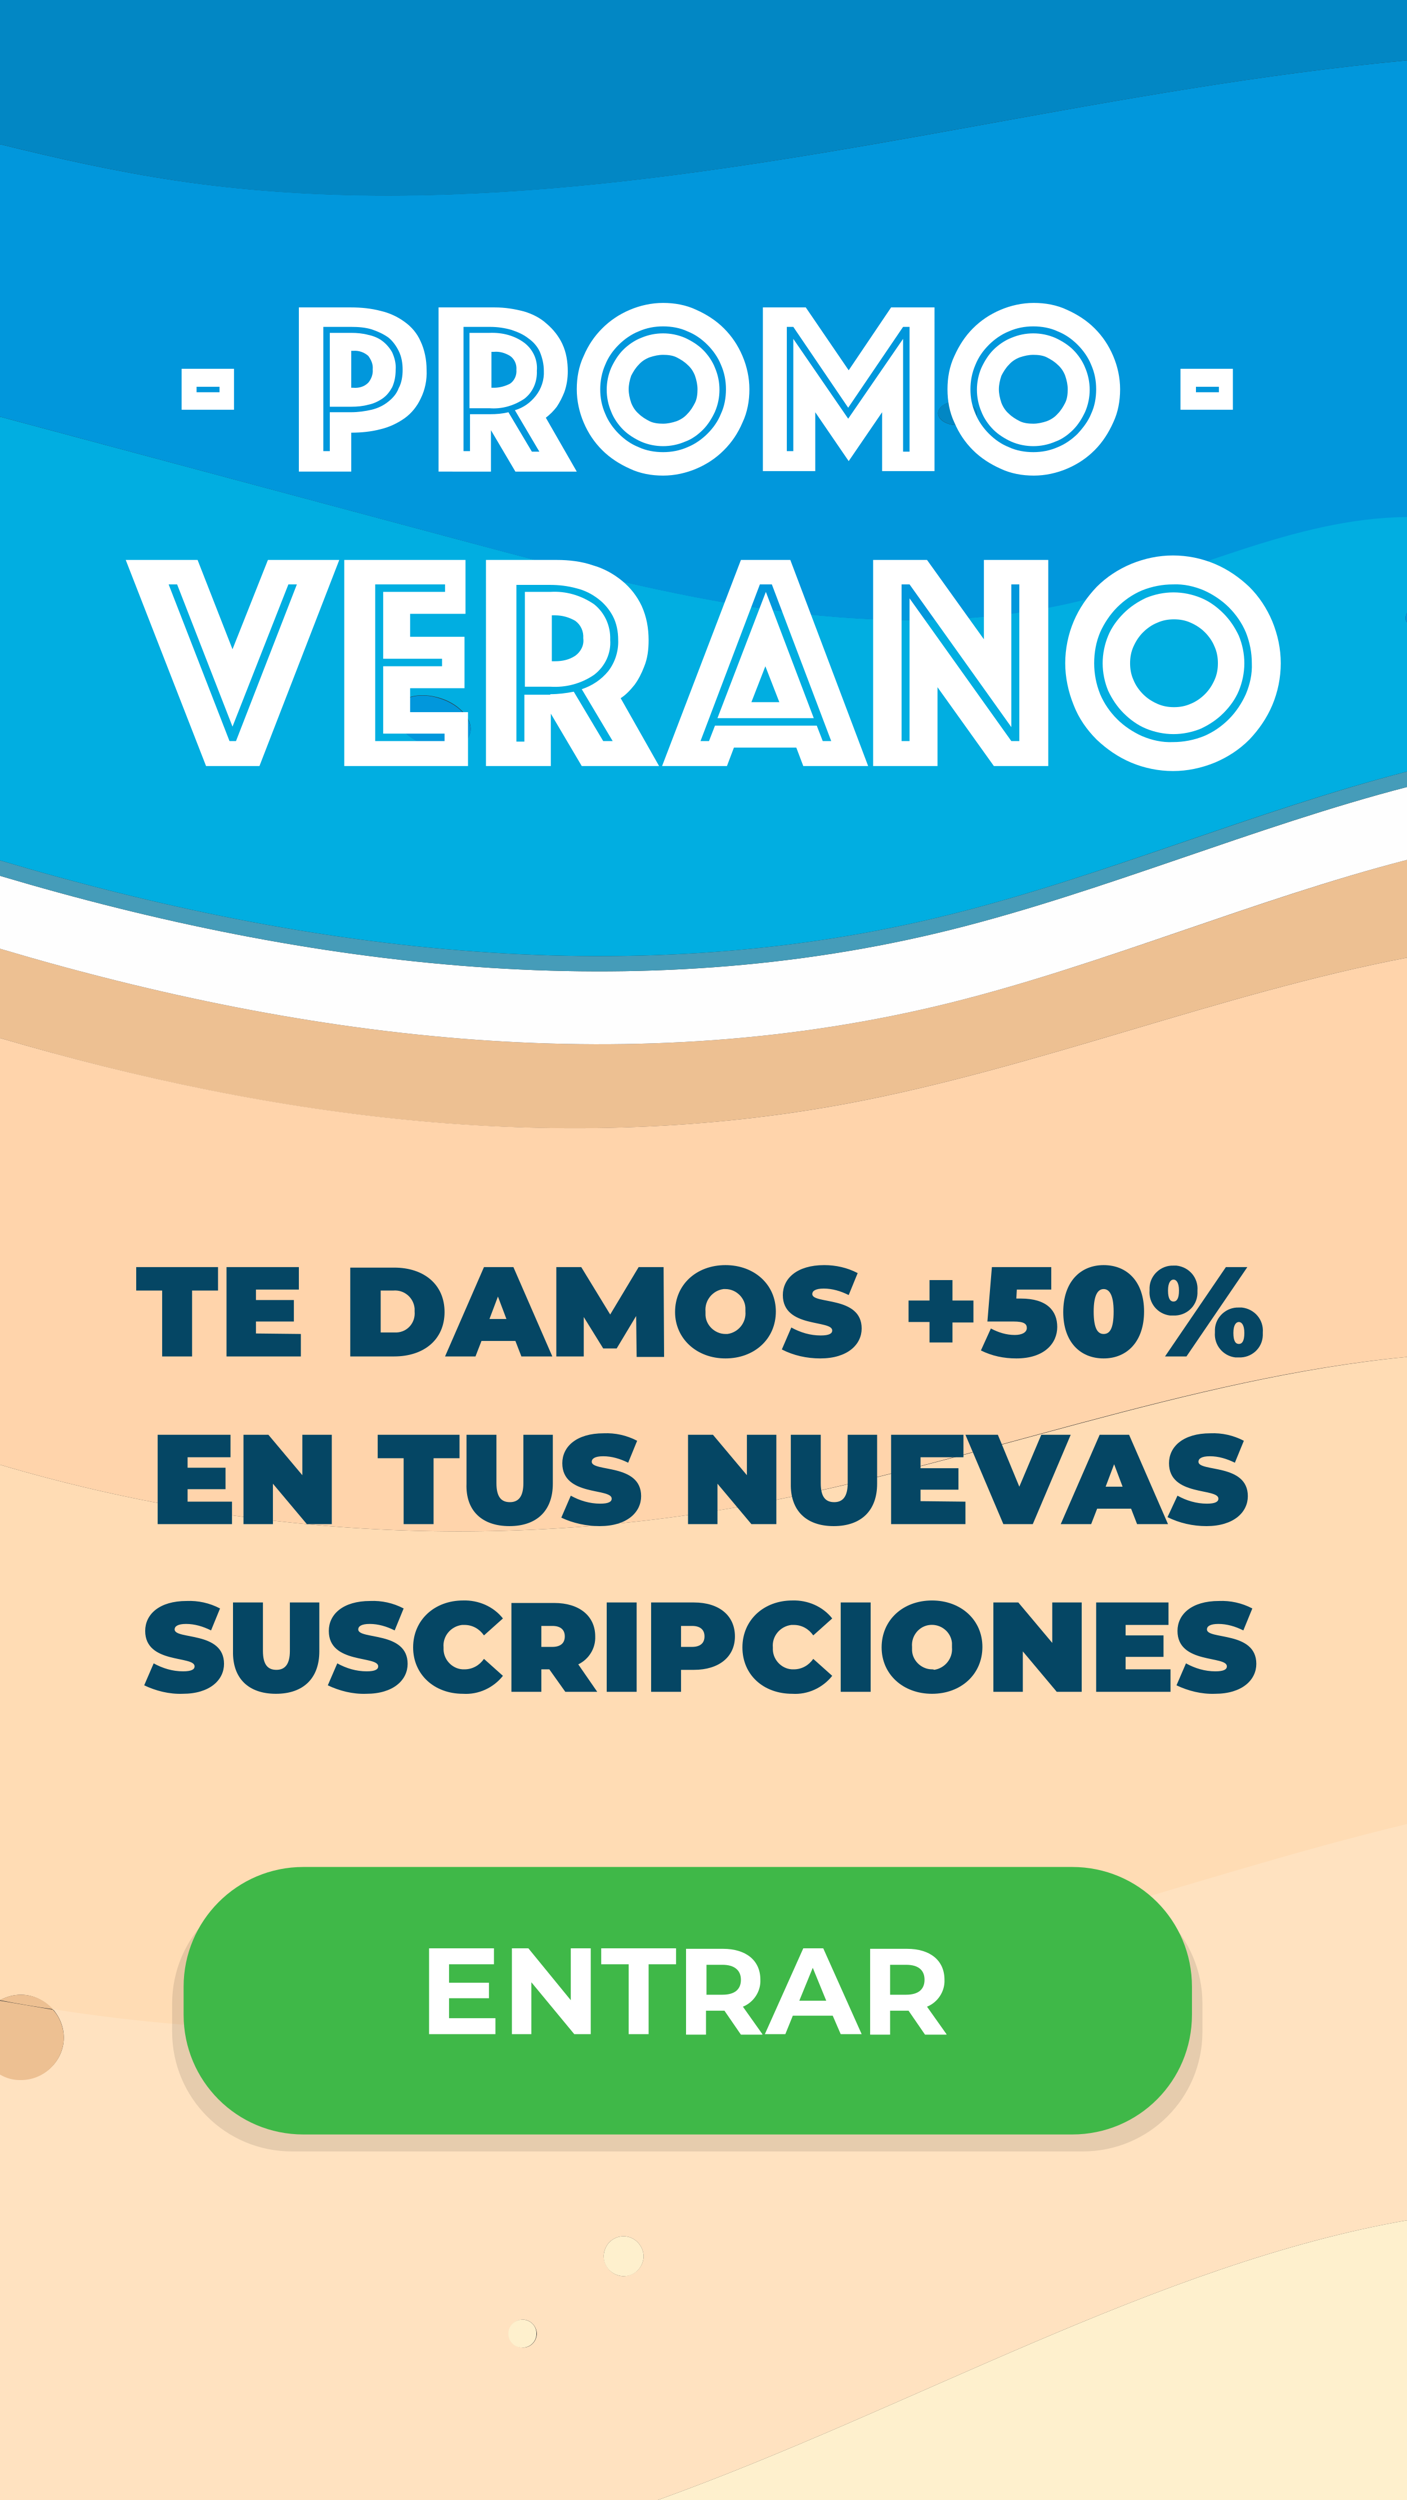 <?xml version="1.0" encoding="UTF-8" standalone="no"?>
<svg
   xmlns:dc="http://purl.org/dc/elements/1.1/"
   xmlns:cc="http://creativecommons.org/ns#"
   xmlns:rdf="http://www.w3.org/1999/02/22-rdf-syntax-ns#"
   xmlns:svg="http://www.w3.org/2000/svg"
   xmlns="http://www.w3.org/2000/svg"
   xmlns:sodipodi="http://sodipodi.sourceforge.net/DTD/sodipodi-0.dtd"
   xmlns:inkscape="http://www.inkscape.org/namespaces/inkscape"
   id="fondo-listado-stories"
   width="282"
   height="501"
   viewBox="0 0 282 501"
   version="1.1"
   sodipodi:docname="banner01_verano_es.svg"
   inkscape:version="1.0.2-2 (e86c870879, 2021-01-15)">
  <rect x="0" y="0" width="282" height="501" fill="#333333" stroke="none"/>
  <sodipodi:namedview
     pagecolor="#ffffff"
     bordercolor="#666666"
     borderopacity="1"
     objecttolerance="10"
     gridtolerance="10"
     guidetolerance="10"
     inkscape:pageopacity="0"
     inkscape:pageshadow="2"
     inkscape:window-width="1920"
     inkscape:window-height="1009"
     id="namedview344"
     showgrid="false"
     inkscape:zoom="1.3117106"
     inkscape:cx="64"
     inkscape:cy="280.4928"
     inkscape:window-x="1272"
     inkscape:window-y="-8"
     inkscape:window-maximized="1"
     inkscape:current-layer="fondo-listado-stories"
     inkscape:document-rotation="0" />
  <defs
     id="defs35">
    <filter
       id="Rectángulo_8069"
       x="-9"
       y="-6"
       width="146"
       height="233"
       filterUnits="userSpaceOnUse">
      <feOffset
         dy="3"
         input="SourceAlpha"
         id="feOffset2" />
      <feGaussianBlur
         stdDeviation="3"
         result="blur"
         id="feGaussianBlur4" />
      <feFlood
         flood-color="#292929"
         flood-opacity="0.322"
         id="feFlood6" />
      <feComposite
         operator="in"
         in2="blur"
         id="feComposite8"
         result="result1" />
      <feComposite
         in="SourceGraphic"
         in2="result1"
         id="feComposite10" />
    </filter>
    <clipPath
       id="clip-path">
      <g
         filter="url(#Rect%C3%A1ngulo_8069)"
         id="g14">
        <rect
           id="Rectángulo_8069-2"
           data-name="Rectángulo 8069"
           width="128"
           height="215"
           rx="12"
           transform="translate(12208,17950)"
           fill="#f2a411"
           x="0"
           y="0" />
      </g>
    </clipPath>
    <clipPath
       id="clip-path-2">
      <rect
         id="Rectángulo_8047"
         data-name="Rectángulo 8047"
         width="506.465"
         height="320.209"
         fill="none"
         x="0"
         y="0" />
    </clipPath>
    <clipPath
       id="clip-path-3">
      <rect
         id="Rectángulo_8044"
         data-name="Rectángulo 8044"
         width="163.776"
         height="149.937"
         fill="none"
         x="0"
         y="0" />
    </clipPath>
    <clipPath
       id="clip-path-4">
      <rect
         id="Rectángulo_8045"
         data-name="Rectángulo 8045"
         width="135.035"
         height="162.954"
         fill="none"
         x="0"
         y="0" />
    </clipPath>
    <clipPath
       id="clip-path-6">
      <rect
         id="Rectángulo_8056"
         data-name="Rectángulo 8056"
         width="151.519"
         height="143.696"
         fill="none"
         x="0"
         y="0" />
    </clipPath>
    <clipPath
       id="clip-path-7">
      <rect
         id="Rectángulo_8064"
         data-name="Rectángulo 8064"
         width="151.52"
         height="143.695"
         fill="none"
         x="0"
         y="0" />
    </clipPath>
    <clipPath
       id="clip-path-8">
      <rect
         id="Rectángulo_8065"
         data-name="Rectángulo 8065"
         width="23.031"
         height="22.674"
         fill="none"
         x="0"
         y="0" />
    </clipPath>
    <clipPath
       id="clip-path-9">
      <rect
         id="Rectángulo_8066"
         data-name="Rectángulo 8066"
         width="14.563"
         height="14.238"
         fill="none"
         x="0"
         y="0" />
    </clipPath>
    <clipPath
       id="clip-path-10">
      <rect
         id="Rectángulo_8067"
         data-name="Rectángulo 8067"
         width="11.63"
         height="10.802"
         fill="none"
         x="0"
         y="0" />
    </clipPath>
    <clipPath
       id="clip-path-11">
      <rect
         id="Rectángulo_8068"
         data-name="Rectángulo 8068"
         width="9.134"
         height="8.993"
         fill="none"
         x="0"
         y="0" />
    </clipPath>
    <filter
       id="Trazado_2537"
       x="39.03"
       y="50.096"
       width="167.939"
       height="42.5"
       filterUnits="userSpaceOnUse">
      <feOffset
         dy="3"
         input="SourceAlpha"
         id="feOffset35" />
      <feGaussianBlur
         stdDeviation="3"
         result="blur-2"
         id="feGaussianBlur37" />
      <feFlood
         flood-opacity="0.322"
         id="feFlood39" />
      <feComposite
         operator="in"
         in2="blur-2"
         id="feComposite41"
         result="result1" />
      <feComposite
         in="SourceGraphic"
         in2="result1"
         id="feComposite43" />
    </filter>
    <filter
       id="Trazado_2538"
       x="30.73"
       y="85.947"
       width="182.779"
       height="48.801"
       filterUnits="userSpaceOnUse">
      <feOffset
         dy="3"
         input="SourceAlpha"
         id="feOffset46" />
      <feGaussianBlur
         stdDeviation="3"
         result="blur-3"
         id="feGaussianBlur48" />
      <feFlood
         flood-opacity="0.322"
         id="feFlood50" />
      <feComposite
         operator="in"
         in2="blur-3"
         id="feComposite52"
         result="result1" />
      <feComposite
         in="SourceGraphic"
         in2="result1"
         id="feComposite54" />
    </filter>
  </defs>
  <path
     class="st0"
     d="m 170,221.1 c 37.8,-7.1 74.5,-22 112,-29.2 v -19.6 c -30.4,7.9 -60.9,21 -91.4,28.6 C 127.9,216.5 62.5,208.7 0,190.1 V 208 c 55.7,16.5 113.4,23.7 170,13.1 z"
     id="path4"
     style="fill:#edc092" />
  <path
     class="st1"
     d="M 151.1,301.4 C 194.8,293.2 238.5,276 282,271.9 v -80 C 244.5,199.1 207.8,214 170,221.1 113.4,231.7 55.7,224.4 0,208 v 85.5 c 49,14.5 100.7,17.3 151.1,7.9 z"
     id="path6"
     style="fill:#ffd4ab" />
  <path
     class="st2"
     d="m 4.2,399.7 c 2.5,0 4.8,1.2 6.4,3 68,10.7 138,0.6 204.5,-18.2 22.1,-6.2 44.4,-13.4 66.9,-18.9 v -93.7 c -43.5,4.2 -87.2,21.4 -130.9,29.5 C 100.7,310.8 49,308 0,293.5 v 107.3 c 0,0 0,0 0,0 1.3,-0.7 2.7,-1.1 4.2,-1.1 z"
     id="path8"
     style="fill:#ffdcb4" />
  <polygon
     class="st3"
     points=""
     id="polygon10"
     style="fill:#ffe2c0" />
  <path
     class="st3"
     d="m 10.6,402.6 c 1.4,1.6 2.2,3.6 2.2,5.8 -0.1,4.7 -4.1,8.4 -8.8,8.3 -1.5,0 -2.8,-0.4 -4,-1.1 V 501 H 131.7 C 182.4,482.8 232.1,453.6 282,444.9 v -79.4 c -22.5,5.4 -44.8,12.6 -66.9,18.9 -66.5,18.8 -136.5,28.9 -204.5,18.2 z m 97,65.1 c -0.1,1.6 -1.4,2.8 -2.9,2.7 -1.6,-0.1 -2.8,-1.4 -2.7,-2.9 0,-1.5 1.3,-2.7 2.8,-2.7 1.5,0 2.8,1.3 2.8,2.9 0,0 0,0 0,0 z m 17.3,-11.6 c -2.2,-0.1 -3.9,-1.9 -3.9,-4.1 0.1,-2.2 1.8,-3.9 4,-3.9 2.2,0 4,1.9 4,4.1 -0.1,2.2 -1.9,3.9 -4.1,3.9 z"
     id="path12"
     style="fill:#ffe2c0" />
  <path
     class="st4"
     d="m 282,501 v -56.1 c -49.9,8.7 -99.6,37.9 -150.3,56.1 z"
     id="path14"
     style="fill:#fef0cd" />
  <path
     class="st4"
     d="m 104.7,464.8 c -1.5,0 -2.8,1.2 -2.8,2.7 -0.1,1.6 1.2,2.9 2.7,2.9 1.6,0.1 2.9,-1.2 2.9,-2.7 0,0 0,0 0,0 0.1,-1.6 -1.2,-2.9 -2.8,-2.9 z"
     id="path16"
     style="fill:#fef0cd" />
  <path
     class="st4"
     d="m 125,448.1 c -2.2,0 -3.9,1.7 -4,3.9 -0.1,2.2 1.7,4 3.9,4.1 2.2,0.1 4,-1.7 4.1,-3.9 0,-2.2 -1.8,-4.1 -4,-4.1 z"
     id="path18"
     style="fill:#fef0cd" />
  <path
     class="st0"
     d="m 4.2,399.7 c -1.5,0 -3,0.4 -4.2,1.1 3.5,0.7 7.1,1.3 10.6,1.8 -1.5,-1.7 -3.8,-2.9 -6.4,-2.9 z"
     id="path20"
     style="fill:#edc092" />
  <path
     class="st0"
     d="m 12.8,408.5 c 0,-2.2 -0.8,-4.3 -2.2,-5.8 -3.5,-0.6 -7.1,-1.2 -10.6,-1.8 0,0 0,0 0,0 v 14.8 c 1.2,0.7 2.5,1.1 4,1.1 4.7,0.1 8.6,-3.6 8.8,-8.3 z"
     id="path22"
     style="fill:#edc092" />
  <path
     class="st5"
     d="m 190.6,200.9 c 30.5,-7.6 60.9,-20.7 91.4,-28.6 v -14.6 c -30.4,7.9 -60.9,21 -91.4,28.6 C 127.9,201.9 62.5,194.1 0,175.5 v 14.6 c 62.5,18.6 127.9,26.4 190.6,10.8 z"
     id="path24"
     style="fill:#fefefe" />
  <path
     class="st6"
     d="m 190.6,186.3 c 30.5,-7.6 60.9,-20.7 91.4,-28.6 v -3.1 c -30.4,7.9 -60.9,21 -91.4,28.6 C 127.9,198.9 62.5,191 0,172.4 v 3.1 c 62.5,18.6 127.9,26.4 190.6,10.8 z"
     id="path26"
     style="fill:#459cb9" />
  <path
     class="st7"
     d="m 190.6,183.2 c 30.5,-7.6 60.9,-20.7 91.4,-28.6 v -29.9 c -0.2,-0.2 -0.3,-0.5 -0.3,-0.8 0,-0.4 0.1,-0.7 0.3,-1.1 v -19.3 c -22.7,0.2 -44.1,11.7 -66.3,17 -40.2,9.6 -82.1,-1.2 -122,-11.9 L 0,83.5 v 88.9 c 62.5,18.6 127.9,26.5 190.6,10.8 z M 94.2,147 c -0.8,2.6 -4.7,3.5 -8.8,2.2 -4.1,-1.3 -6.7,-4.5 -5.9,-7.1 0.8,-2.6 4.7,-3.5 8.8,-2.2 4.1,1.3 6.7,4.6 5.9,7.1 z"
     id="path28"
     style="fill:#01aee1" />
  <path
     class="st8"
     d="m 215.7,120.6 c 22.3,-5.3 43.6,-16.8 66.3,-17 V 12.1 C 253.1,14.8 224.4,20 195.8,25.2 142.8,34.8 88.7,44.1 35.4,36.2 23.4,34.4 11.7,31.8 0,28.9 v 54.6 l 93.6,25.1 c 40,10.8 81.8,21.5 122.1,12 z M 191.9,80.4 c 2.1,0 3.9,1.1 3.9,2.4 0,1.3 -1.7,2.4 -3.9,2.4 -2.2,0 -3.9,-1.1 -3.9,-2.4 0,-1.3 1.8,-2.4 3.9,-2.4 z"
     id="path30"
     style="fill:#0197dc" />
  <path
     class="st9"
     d="M 195.8,25.2 C 224.4,20 253.2,14.8 282,12.1 V 0 H 0 v 28.9 c 11.7,2.9 23.4,5.5 35.3,7.3 53.3,8 107.4,-1.4 160.5,-11 z"
     id="path32"
     style="fill:#0287c4" />
  <path
     class="st8"
     d="m 88.3,140 c -4.1,-1.4 -8,-0.4 -8.8,2.2 -0.8,2.6 1.8,5.7 5.9,7.1 4.1,1.4 8,0.4 8.8,-2.2 0.8,-2.6 -1.9,-5.8 -5.9,-7.1 z"
     id="path34"
     style="fill:#0197dc" />
  <path
     class="st8"
     d="m 282,124.7 v -1.9 c -0.2,0.3 -0.3,0.7 -0.3,1.1 0,0.3 0.1,0.6 0.3,0.8 z"
     id="path36"
     style="fill:#0197dc" />
  <path
     class="st9"
     d="m 191.9,85.2 c 2.1,0 3.9,-1.1 3.9,-2.4 0,-1.3 -1.7,-2.4 -3.9,-2.4 -2.2,0 -3.9,1.1 -3.9,2.4 0,1.3 1.8,2.4 3.9,2.4 z"
     id="path38"
     style="fill:#0287c4" />
  <path
     id="Trazado_2539"
     class="st10"
     d="m 32.5,271.8 h 6 v -13.2 h 5.2 v -4.7 H 27.3 v 4.7 h 5.2 z m 18.8,-4.6 v -2.4 h 7.6 v -4.3 h -7.6 v -2.1 h 8.6 v -4.5 H 45.4 v 17.9 h 14.9 v -4.5 z m 18.9,4.6 H 79 c 6,0 10.1,-3.4 10.1,-8.9 C 89.1,257.4 85,254 79,254 h -8.8 z m 6.1,-4.7 v -8.5 h 2.5 c 2.2,-0.2 4.1,1.4 4.3,3.6 0,0.2 0,0.4 0,0.6 0.2,2.2 -1.4,4.1 -3.6,4.2 -0.2,0 -0.4,0 -0.6,0 h -2.6 z m 28.2,4.7 h 6.2 l -7.8,-17.9 H 97 l -7.8,17.9 h 6.1 l 1.2,-3.1 h 6.8 z m -6.4,-7.5 1.7,-4.5 1.7,4.5 z m 35,7.5 -0.1,-17.9 h -5 l -5.7,9.5 -5.8,-9.5 h -5 v 17.9 h 5.5 v -7.9 l 3.9,6.3 h 2.7 l 3.9,-6.5 0.1,8.2 h 5.5 z m 12.3,0.4 c 5.8,0 10.1,-3.9 10.1,-9.4 0,-5.4 -4.3,-9.3 -10.1,-9.3 -5.8,0 -10.1,3.9 -10.1,9.4 0,5.3 4.3,9.3 10.1,9.3 z m 0,-4.9 c -2.2,0 -4.1,-1.9 -4,-4.1 0,-0.1 0,-0.2 0,-0.4 -0.2,-2.2 1.4,-4.2 3.6,-4.5 0.1,0 0.2,0 0.4,0 2.2,0 4.1,1.9 4,4.1 0,0.1 0,0.2 0,0.4 0.2,2.2 -1.4,4.2 -3.6,4.5 -0.1,0 -0.3,0 -0.4,0 z m 19,4.9 c 5.5,0 8.3,-2.8 8.3,-6 0,-6.6 -9.9,-4.8 -9.9,-6.9 0,-0.6 0.6,-1.1 2.3,-1.1 1.7,0 3.4,0.5 5,1.3 l 1.8,-4.4 c -2.1,-1.1 -4.4,-1.6 -6.7,-1.6 -5.5,0 -8.3,2.7 -8.3,6 0,6.7 9.9,4.9 9.9,7.1 0,0.6 -0.6,1 -2.3,1 -2.1,0 -4.1,-0.6 -5.9,-1.6 l -1.9,4.4 c 2.3,1.2 5,1.8 7.7,1.8 z m 30.7,-11.6 h -4.2 v -4.1 h -4.6 v 4.1 h -4.2 v 4.3 h 4.2 v 4.1 h 4.6 v -4 h 4.2 z m 9.5,-0.4 h -0.9 l 0.1,-1.8 h 6.9 v -4.5 h -11.9 l -0.9,10.9 h 5.2 c 2.2,0 2.7,0.5 2.7,1.3 0,0.9 -1,1.4 -2.4,1.4 -1.7,0 -3.3,-0.5 -4.8,-1.3 l -2,4.4 c 2.2,1.1 4.6,1.6 7.1,1.6 5.7,0 8.2,-3.1 8.2,-6.3 0,-3.2 -2,-5.7 -7.3,-5.7 z m 16.6,12 c 4.7,0 8.1,-3.4 8.1,-9.4 0,-6 -3.4,-9.3 -8.1,-9.3 -4.7,0 -8.1,3.4 -8.1,9.4 0,6 3.4,9.3 8.1,9.3 z m 0,-4.9 c -1.2,0 -2,-1.1 -2,-4.5 0,-3.4 0.9,-4.5 2,-4.5 1.1,0 2,1.1 2,4.5 0,3.5 -0.8,4.5 -2,4.5 z m 14,-3.7 c 2.5,0.1 4.7,-1.8 4.8,-4.4 0,-0.2 0,-0.4 0,-0.6 0.2,-2.5 -1.6,-4.7 -4.2,-5 -0.2,0 -0.4,0 -0.6,0 -2.5,-0.1 -4.7,1.9 -4.8,4.4 0,0.2 0,0.4 0,0.6 -0.2,2.5 1.6,4.7 4.1,5 0.3,0 0.5,0 0.7,0 z m -1.7,8.2 h 4.3 L 250,253.9 h -4.3 z m 1.7,-11 c -0.6,0 -1.1,-0.5 -1.1,-2.2 0,-1.7 0.6,-2.2 1.1,-2.2 0.5,0 1.1,0.5 1.1,2.2 0,1.7 -0.5,2.2 -1.1,2.2 z m 13.1,11.2 c 2.5,0.1 4.7,-1.8 4.8,-4.4 0,-0.2 0,-0.4 0,-0.6 0.2,-2.5 -1.6,-4.7 -4.2,-5 -0.2,0 -0.4,0 -0.6,0 -2.5,-0.1 -4.7,1.9 -4.8,4.4 0,0.2 0,0.4 0,0.6 -0.2,2.5 1.6,4.7 4.1,5 0.3,0 0.5,0 0.7,0 z m 0,-2.7 c -0.6,0 -1.1,-0.5 -1.1,-2.2 0,-1.7 0.6,-2.2 1.1,-2.2 0.5,0 1.1,0.5 1.1,2.2 0,1.7 -0.5,2.2 -1.1,2.2 z M 37.6,300.8 v -2.4 h 7.6 v -4.3 H 37.6 V 292 h 8.6 v -4.5 H 31.6 v 17.9 h 14.9 v -4.5 h -8.9 z m 23,-13.3 v 8.1 l -6.8,-8.1 h -5 v 17.9 h 5.9 v -8.1 l 6.8,8.1 h 5 v -17.9 z m 20.3,17.9 h 6 v -13.2 h 5.2 v -4.7 H 75.7 v 4.7 h 5.2 z m 21.2,0.4 c 5.5,0 8.7,-3.1 8.7,-8.5 v -9.8 h -5.9 v 9.7 c 0,2.7 -1,3.8 -2.7,3.8 -1.7,0 -2.7,-1 -2.7,-3.8 v -9.7 h -6 v 9.8 c -0.2,5.4 3.1,8.5 8.6,8.5 z m 18.1,0 c 5.5,0 8.3,-2.8 8.3,-6 0,-6.6 -9.9,-4.8 -9.9,-6.9 0,-0.6 0.6,-1.1 2.3,-1.1 1.7,0 3.4,0.5 5,1.3 l 1.8,-4.4 c -2.1,-1.1 -4.4,-1.6 -6.7,-1.5 -5.5,0 -8.3,2.7 -8.3,6 0,6.7 9.9,4.9 9.9,7.1 0,0.6 -0.6,1 -2.3,1 -2.1,0 -4.1,-0.6 -5.9,-1.6 l -1.9,4.4 c 2.3,1.1 5,1.7 7.7,1.7 z m 29.5,-18.3 v 8.1 l -6.8,-8.1 h -5 v 17.9 h 5.9 v -8.1 l 6.8,8.1 h 5 v -17.9 z m 17.4,18.3 c 5.5,0 8.7,-3.1 8.7,-8.5 v -9.8 h -5.9 v 9.7 c 0,2.7 -1,3.8 -2.7,3.8 -1.7,0 -2.7,-1 -2.7,-3.8 v -9.7 h -6 v 9.8 c -0.1,5.4 3.1,8.5 8.6,8.5 z m 17.4,-5 v -2.3 h 7.6 v -4.3 h -7.6 V 292 h 8.6 v -4.5 h -14.5 v 17.9 h 14.9 v -4.5 z m 24.2,-13.3 -4.4,10.4 -4.3,-10.4 h -6.5 l 7.6,17.9 h 5.9 l 7.6,-17.9 z m 19.2,17.9 h 6.2 l -7.8,-17.9 h -5.9 l -7.8,17.9 h 6.1 l 1.2,-3.1 h 6.8 z m -6.3,-7.5 1.7,-4.5 1.7,4.5 z m 20.2,7.9 c 5.5,0 8.3,-2.8 8.3,-6 0,-6.6 -9.9,-4.8 -9.9,-6.9 0,-0.6 0.6,-1.1 2.3,-1.1 1.7,0 3.4,0.5 5,1.3 l 1.8,-4.4 c -2.1,-1.1 -4.4,-1.6 -6.7,-1.5 -5.5,0 -8.3,2.7 -8.3,6 0,6.7 9.9,4.9 9.9,7.1 0,0.6 -0.6,1 -2.3,1 -2.1,0 -4.1,-0.6 -5.9,-1.6 l -2,4.3 c 2.4,1.2 5.1,1.8 7.8,1.8 z M 36.6,339.4 c 5.5,0 8.3,-2.8 8.3,-6 0,-6.6 -9.9,-4.8 -9.9,-6.9 0,-0.6 0.6,-1.1 2.3,-1.1 1.7,0 3.4,0.5 5,1.3 l 1.8,-4.4 c -2.1,-1.1 -4.4,-1.6 -6.7,-1.5 -5.5,0 -8.3,2.7 -8.3,6 0,6.7 9.9,4.9 9.9,7.1 0,0.6 -0.6,1 -2.3,1 -2.1,0 -4.1,-0.6 -5.9,-1.6 l -1.9,4.4 c 2.3,1.1 5,1.8 7.7,1.7 z m 18.7,0 c 5.5,0 8.7,-3.1 8.7,-8.5 v -9.8 h -5.9 v 9.7 c 0,2.7 -1,3.8 -2.7,3.8 -1.7,0 -2.7,-1 -2.7,-3.8 v -9.7 h -6 v 9.8 c -0.1,5.4 3.1,8.5 8.6,8.5 z m 18.1,0 c 5.5,0 8.3,-2.8 8.3,-6 0,-6.6 -9.9,-4.8 -9.9,-6.9 0,-0.6 0.6,-1.1 2.3,-1.1 1.7,0 3.4,0.5 5,1.3 l 1.8,-4.4 c -2.1,-1.1 -4.4,-1.6 -6.7,-1.5 -5.5,0 -8.3,2.7 -8.3,6 0,6.7 9.9,4.9 9.9,7.1 0,0.6 -0.6,1 -2.3,1 -2.1,0 -4.1,-0.6 -5.9,-1.6 l -1.9,4.4 c 2.3,1.1 5,1.8 7.7,1.7 z m 19.4,0 c 3.1,0.2 6.1,-1.2 8,-3.6 L 97,332.4 c -0.9,1.3 -2.3,2.1 -3.9,2.1 -2.2,0.1 -4.1,-1.7 -4.2,-3.9 0,-0.2 0,-0.4 0,-0.5 -0.2,-2.2 1.4,-4.2 3.7,-4.5 0.2,0 0.4,0 0.5,0 1.6,0 3,0.8 3.9,2.1 l 3.8,-3.4 c -1.9,-2.4 -4.9,-3.7 -8,-3.6 -5.7,0 -10,3.9 -10,9.4 0,5.4 4.2,9.3 10,9.3 z m 20.5,-0.4 h 6.4 l -3.8,-5.5 c 2.1,-1 3.5,-3.2 3.4,-5.6 0,-4.1 -3.2,-6.7 -8.2,-6.7 h -8.6 V 339 h 6 v -4.5 h 1.6 z m -0.1,-11.1 c 0,1.3 -0.8,2.1 -2.5,2.1 h -2.2 v -4.2 h 2.2 c 1.7,0 2.5,0.8 2.5,2.1 z m 8.4,11.1 h 6 v -17.9 h -6 z m 17.5,-17.9 h -8.6 V 339 h 6 v -4.4 h 2.6 c 5,0 8.2,-2.6 8.2,-6.7 0,-4.2 -3.2,-6.8 -8.2,-6.8 z m -0.4,8.9 h -2.2 v -4.2 h 2.2 c 1.7,0 2.5,0.8 2.5,2.1 0,1.3 -0.8,2.1 -2.5,2.1 z m 20.1,9.4 c 3.1,0.2 6.1,-1.2 8,-3.6 l -3.8,-3.4 c -0.9,1.3 -2.3,2.1 -3.9,2.1 -2.2,0.1 -4.1,-1.7 -4.2,-3.9 0,-0.2 0,-0.4 0,-0.5 -0.2,-2.2 1.4,-4.2 3.7,-4.5 0.2,0 0.4,0 0.5,0 1.6,0 3,0.8 3.9,2.1 l 3.8,-3.4 c -1.9,-2.4 -4.9,-3.7 -8,-3.6 -5.7,0 -10,3.9 -10,9.4 0,5.5 4.2,9.3 10,9.3 z m 9.7,-0.4 h 6 v -17.9 h -6 z m 18.3,0.4 c 5.8,0 10.1,-3.9 10.1,-9.4 0,-5.4 -4.3,-9.3 -10.1,-9.3 -5.8,0 -10.1,3.9 -10.1,9.4 0,5.4 4.3,9.3 10.1,9.3 z m 0,-4.9 c -2.2,0 -4.1,-1.9 -4,-4.1 0,-0.1 0,-0.2 0,-0.4 -0.2,-2.2 1.4,-4.2 3.6,-4.4 2.2,-0.2 4.2,1.4 4.4,3.6 0,0.3 0,0.6 0,0.9 0.2,2.2 -1.4,4.2 -3.6,4.5 -0.1,-0.1 -0.2,-0.1 -0.4,-0.1 z m 24.1,-13.4 v 8.1 l -6.8,-8.1 h -5 V 339 h 5.9 v -8.1 l 6.8,8.1 h 5 v -17.9 z m 14.7,13.3 V 332 h 7.6 v -4.3 h -7.6 v -2.1 h 8.6 v -4.5 H 219.7 V 339 h 14.9 v -4.5 h -9 z m 17.9,5 c 5.5,0 8.3,-2.8 8.3,-6 0,-6.6 -9.9,-4.8 -9.9,-6.9 0,-0.6 0.6,-1.1 2.3,-1.1 1.7,0 3.4,0.5 5,1.3 l 1.8,-4.4 c -2.1,-1.1 -4.4,-1.6 -6.7,-1.5 -5.5,0 -8.3,2.7 -8.3,6 0,6.7 9.9,4.9 9.9,7.1 0,0.6 -0.6,1 -2.3,1 -2.1,0 -4.1,-0.6 -5.9,-1.6 l -1.9,4.4 c 2.3,1.1 5,1.8 7.7,1.7 z"
     style="fill:#054664" />
  <path
     id="Rectángulo_8068-2"
     class="st11"
     d="M 58.5,377.5 H 217 c 13.3,0 24,10.7 24,24 v 5.6 c 0,13.3 -10.7,24 -24,24 H 58.5 c -13.3,0 -24,-10.7 -24,-24 v -5.6 c 0,-13.3 10.8,-24 24,-24 z"
     style="opacity:0.1;enable-background:new" />
  <path
     id="Rectángulo_7309"
     class="st12"
     d="m 60.8,374.1 h 154.1 c 13.3,0 24,10.7 24,24 v 5.6 c 0,13.3 -10.7,24 -24,24 H 60.8 c -13.3,0 -24,-10.7 -24,-24 v -5.6 c 0,-13.2 10.7,-24 24,-24 z"
     style="fill:#3fb848" />
  <path
     id="Trazado_2540"
     class="st13"
     d="m 90,404.4 v -4 h 8 v -3.1 h -8 v -3.7 h 9 v -3.2 H 86 v 17.2 h 13.3 v -3.2 z m 24.4,-14 v 10.4 l -8.5,-10.4 h -3.3 v 17.2 h 3.9 v -10.4 l 8.6,10.4 h 3.3 v -17.2 z m 11.6,17.2 h 4 v -14 h 5.5 v -3.2 h -15 v 3.2 h 5.5 z m 26.8,0 -3.9,-5.5 c 2.2,-0.9 3.6,-3.1 3.5,-5.4 0,-3.9 -2.9,-6.2 -7.5,-6.2 h -7.4 v 17.2 h 4 v -4.8 h 3.7 l 3.3,4.8 h 4.3 z m -4.3,-10.9 c 0,1.9 -1.2,3 -3.7,3 h -3.2 v -6 h 3.2 c 2.4,0 3.7,1.1 3.7,3 z m 20,10.9 h 4.2 L 165,390.4 h -4 l -7.7,17.2 h 4.1 l 1.5,-3.7 h 8 z m -8.3,-6.7 2.7,-6.6 2.7,6.6 z m 29.5,6.7 -3.9,-5.5 c 2.2,-0.9 3.6,-3.1 3.5,-5.4 0,-3.9 -2.9,-6.2 -7.5,-6.2 h -7.4 v 17.2 h 4 v -4.8 h 3.7 l 3.3,4.8 h 4.3 z m -4.4,-10.9 c 0,1.9 -1.2,3 -3.7,3 h -3.2 v -6 h 3.2 c 2.5,0 3.7,1.1 3.7,3 z"
     style="fill:#ffffff" />
  <g
     id="g51"
     style="fill:#ffffff;fill-opacity:1">
    <g
       id="g46"
       style="fill:#ffffff;fill-opacity:1">
      <path
         id="Trazado_2541-2_00000051367842664734282320000006631026362845018030_"
         class="st13"
         d="m 36.4,73.9 h 10.5 v 8.2 H 36.4 Z m 7.6,4.7 v -1.1 h -4.6 v 1.1 z m 41.5,-4.5 c 0.1,2 -0.3,4 -1.2,5.8 -0.7,1.5 -1.8,2.9 -3.2,3.9 -1.4,1 -3.1,1.8 -4.8,2.2 -1.9,0.5 -3.9,0.7 -5.9,0.7 v 7.8 H 59.9 V 61.6 h 10.5 c 2,0 4,0.2 5.9,0.7 1.7,0.4 3.3,1.1 4.8,2.2 1.4,1 2.5,2.3 3.2,3.9 0.8,1.7 1.2,3.7 1.2,5.7 z m -4.8,0 c 0,-1.3 -0.2,-2.6 -0.8,-3.8 -0.5,-1 -1.2,-2 -2.1,-2.7 -1,-0.7 -2.1,-1.2 -3.3,-1.6 -1.3,-0.4 -2.7,-0.5 -4.1,-0.5 h -5.6 v 24.9 h 1.3 v -7.8 h 4.3 c 1.4,0 2.8,-0.2 4.1,-0.5 1.2,-0.3 2.3,-0.8 3.3,-1.6 0.9,-0.7 1.7,-1.6 2.1,-2.7 0.6,-1.1 0.8,-2.4 0.8,-3.7 z m -1.4,0 c 0,1.2 -0.2,2.4 -0.7,3.5 -0.5,0.9 -1.1,1.7 -2,2.3 -0.9,0.6 -1.8,1 -2.8,1.2 -1.1,0.3 -2.2,0.4 -3.4,0.4 H 66.1 V 66.7 h 4.3 c 1.1,0 2.3,0.1 3.4,0.4 1,0.2 2,0.6 2.8,1.2 0.8,0.6 1.5,1.4 2,2.3 0.5,1.1 0.8,2.3 0.7,3.5 z m -8.9,3.6 h 0.4 c 1.1,0.1 2.2,-0.2 3,-1 0.6,-0.7 1,-1.7 0.9,-2.7 0.1,-1 -0.3,-1.9 -0.9,-2.7 -0.8,-0.7 -1.9,-1.1 -3,-1 H 70.4 Z M 98.2,83 c 1.3,0 2.5,-0.1 3.7,-0.4 l 4.7,7.9 h 1.5 l -4.9,-8.3 c 1.7,-0.5 3.1,-1.5 4.2,-2.9 1.1,-1.4 1.7,-3.2 1.6,-5 0,-1.3 -0.3,-2.6 -0.8,-3.8 -0.5,-1.1 -1.3,-2 -2.3,-2.7 -1,-0.8 -2.2,-1.3 -3.4,-1.7 -1.4,-0.4 -2.8,-0.6 -4.3,-0.6 h -5.3 v 24.9 h 1.3 V 83 Z M 94.1,81.8 V 66.7 h 4 c 2.5,-0.1 5,0.5 7,2 1.7,1.3 2.7,3.4 2.5,5.6 0.1,2.2 -0.8,4.3 -2.5,5.6 -2.1,1.4 -4.5,2.1 -7,1.9 z M 87.9,61.6 h 11.3 c 2,0 3.9,0.3 5.8,0.8 1.7,0.5 3.3,1.3 4.6,2.5 1.3,1.1 2.4,2.5 3.1,4 0.8,1.7 1.1,3.6 1.1,5.5 0,1.4 -0.2,2.8 -0.7,4.2 -0.4,1 -0.9,2 -1.5,2.9 -0.6,0.8 -1.4,1.6 -2.2,2.2 l 6.2,10.8 h -12.3 l -4.9,-8.3 v 8.3 H 87.9 Z M 98.4,77.7 H 99 c 1.1,0 2.2,-0.3 3.2,-0.8 0.9,-0.6 1.4,-1.7 1.3,-2.8 0.1,-1.1 -0.4,-2.2 -1.3,-2.8 -1,-0.6 -2.1,-0.9 -3.2,-0.8 h -0.5 v 7.2 z m 17.2,0.3 c 0,-2.3 0.4,-4.6 1.4,-6.7 0.9,-2.1 2.1,-3.9 3.7,-5.5 1.6,-1.6 3.4,-2.8 5.5,-3.7 2.1,-0.9 4.4,-1.4 6.7,-1.4 2.3,0 4.6,0.4 6.7,1.4 2,0.9 3.9,2.1 5.5,3.7 1.6,1.6 2.8,3.4 3.7,5.5 0.9,2.1 1.4,4.4 1.4,6.7 0,2.3 -0.4,4.6 -1.4,6.7 -0.9,2.1 -2.1,3.9 -3.7,5.5 -1.6,1.6 -3.4,2.8 -5.5,3.7 -2.1,0.9 -4.4,1.4 -6.7,1.4 -2.3,0 -4.6,-0.4 -6.7,-1.4 -2,-0.9 -3.9,-2.1 -5.5,-3.7 -1.6,-1.6 -2.8,-3.4 -3.7,-5.5 -0.9,-2.1 -1.4,-4.4 -1.4,-6.7 z m 4.7,0 c 0,1.7 0.3,3.3 1,4.9 0.6,1.5 1.6,2.9 2.7,4 1.2,1.2 2.5,2.1 4,2.7 1.5,0.7 3.2,1 4.9,1 1.7,0 3.3,-0.3 4.9,-1 1.5,-0.6 2.9,-1.6 4,-2.7 1.2,-1.2 2.1,-2.5 2.7,-4 0.7,-1.5 1,-3.2 1,-4.9 0,-1.7 -0.3,-3.3 -1,-4.9 -0.6,-1.5 -1.6,-2.9 -2.7,-4 -1.2,-1.2 -2.5,-2.1 -4,-2.7 -1.5,-0.7 -3.2,-1 -4.9,-1 -1.7,0 -3.3,0.3 -4.9,1 -1.5,0.6 -2.9,1.6 -4,2.7 -1.2,1.2 -2.1,2.5 -2.7,4 -0.7,1.6 -1,3.3 -1,4.9 z m 5.7,0 c 0,0.9 0.2,1.8 0.5,2.7 0.3,0.8 0.8,1.6 1.5,2.2 0.6,0.6 1.4,1.1 2.2,1.5 0.8,0.4 1.8,0.5 2.7,0.5 0.9,0 1.8,-0.2 2.7,-0.5 0.8,-0.3 1.6,-0.8 2.2,-1.5 0.6,-0.6 1.1,-1.4 1.5,-2.2 0.4,-0.8 0.5,-1.8 0.5,-2.7 0,-0.9 -0.2,-1.8 -0.5,-2.7 -0.3,-0.8 -0.8,-1.6 -1.5,-2.2 -0.6,-0.6 -1.4,-1.1 -2.2,-1.5 -0.8,-0.4 -1.8,-0.5 -2.7,-0.5 -0.9,0 -1.8,0.2 -2.7,0.5 -0.8,0.3 -1.6,0.8 -2.2,1.5 -0.6,0.6 -1.1,1.4 -1.5,2.2 -0.3,0.9 -0.5,1.8 -0.5,2.7 z m 6.9,11.4 c -1.5,0 -3,-0.3 -4.4,-0.9 -1.3,-0.6 -2.6,-1.4 -3.6,-2.4 -1,-1 -1.9,-2.3 -2.4,-3.6 -0.6,-1.4 -0.9,-2.9 -0.9,-4.4 0,-1.5 0.3,-3 0.9,-4.4 0.6,-1.3 1.4,-2.6 2.4,-3.6 1,-1 2.3,-1.9 3.6,-2.4 1.4,-0.6 2.9,-0.9 4.4,-0.9 1.5,0 3,0.3 4.4,0.9 1.3,0.6 2.6,1.4 3.6,2.4 1,1 1.9,2.3 2.4,3.6 0.6,1.4 0.9,2.9 0.9,4.4 0,1.5 -0.3,3 -0.9,4.4 -0.6,1.3 -1.4,2.6 -2.4,3.6 -1,1 -2.2,1.9 -3.6,2.4 -1.4,0.6 -2.9,0.9 -4.4,0.9 z m 19.9,-27.8 h 8.7 l 8.6,12.6 8.5,-12.6 h 8.7 V 94.4 H 176.8 V 82.6 l -6.7,9.8 -6.7,-9.8 V 94.4 H 152.9 V 61.6 Z M 159,90.5 V 67.9 l 11,16 11,-16 v 22.6 h 1.3 v -25 H 181 L 170,81.7 159,65.5 h -1.3 V 90.4 H 159 Z M 189.9,78 c 0,-2.3 0.4,-4.6 1.4,-6.7 0.9,-2 2.1,-3.9 3.7,-5.5 1.6,-1.6 3.4,-2.8 5.5,-3.7 2.1,-0.9 4.4,-1.4 6.7,-1.4 2.3,0 4.6,0.4 6.7,1.4 2,0.9 3.9,2.1 5.5,3.7 1.6,1.6 2.8,3.4 3.7,5.5 0.9,2.1 1.4,4.4 1.4,6.7 0,2.3 -0.4,4.6 -1.4,6.7 -0.9,2 -2.1,3.9 -3.7,5.5 -1.6,1.6 -3.4,2.8 -5.5,3.7 -2.1,0.9 -4.4,1.4 -6.7,1.4 -2.3,0 -4.6,-0.4 -6.7,-1.4 -2,-0.9 -3.9,-2.1 -5.5,-3.7 -1.6,-1.6 -2.8,-3.4 -3.7,-5.5 -1,-2.1 -1.4,-4.4 -1.4,-6.7 z m 4.6,0 c 0,1.7 0.3,3.3 1,4.9 0.6,1.5 1.6,2.9 2.7,4 1.2,1.2 2.5,2.1 4,2.7 1.5,0.7 3.2,1 4.9,1 1.7,0 3.3,-0.3 4.9,-1 1.5,-0.6 2.9,-1.6 4,-2.7 1.1,-1.2 2.1,-2.5 2.7,-4 0.7,-1.5 1,-3.2 1,-4.9 0,-1.7 -0.3,-3.3 -1,-4.9 -0.6,-1.5 -1.6,-2.9 -2.7,-4 -1.2,-1.2 -2.5,-2.1 -4,-2.7 -1.5,-0.7 -3.2,-1 -4.9,-1 -1.7,0 -3.3,0.3 -4.9,1 -1.5,0.6 -2.9,1.6 -4,2.7 -1.2,1.2 -2.1,2.5 -2.7,4 -0.7,1.6 -1,3.3 -1,4.9 z m 5.7,0 c 0,0.9 0.2,1.8 0.5,2.7 0.3,0.8 0.8,1.6 1.5,2.2 0.6,0.6 1.4,1.1 2.2,1.5 0.8,0.4 1.8,0.5 2.7,0.5 0.9,0 1.8,-0.2 2.7,-0.5 0.8,-0.3 1.6,-0.8 2.2,-1.5 0.6,-0.6 1.1,-1.4 1.5,-2.2 0.4,-0.8 0.5,-1.8 0.5,-2.7 0,-0.9 -0.2,-1.8 -0.5,-2.7 -0.3,-0.8 -0.8,-1.6 -1.5,-2.2 -0.6,-0.6 -1.4,-1.1 -2.2,-1.5 -0.8,-0.4 -1.8,-0.5 -2.7,-0.5 -0.9,0 -1.8,0.2 -2.7,0.5 -0.8,0.3 -1.6,0.8 -2.2,1.5 -0.6,0.6 -1.1,1.4 -1.5,2.2 -0.3,0.9 -0.5,1.8 -0.5,2.7 z m 6.9,11.4 c -1.5,0 -3,-0.3 -4.4,-0.9 -1.3,-0.6 -2.6,-1.4 -3.6,-2.4 -1,-1 -1.9,-2.3 -2.4,-3.6 -0.6,-1.4 -0.9,-2.9 -0.9,-4.4 0,-1.5 0.3,-3 0.9,-4.4 0.6,-1.3 1.4,-2.6 2.4,-3.6 1,-1 2.3,-1.9 3.6,-2.4 1.4,-0.6 2.9,-0.9 4.4,-0.9 1.5,0 3,0.3 4.4,0.9 1.3,0.6 2.6,1.4 3.6,2.4 1,1 1.9,2.3 2.4,3.6 0.6,1.4 0.9,2.9 0.9,4.4 0,1.5 -0.3,3 -0.9,4.4 -0.6,1.3 -1.4,2.6 -2.4,3.6 -1,1 -2.2,1.9 -3.6,2.4 -1.4,0.6 -2.9,0.9 -4.4,0.9 z m 29.5,-15.5 h 10.5 v 8.2 h -10.5 z m 7.7,4.7 v -1.1 h -4.6 v 1.1 z"
         style="fill:#ffffff;fill-opacity:1" />
    </g>
    <g
       id="g49"
       style="fill:#ffffff;fill-opacity:1">
      <path
         id="Trazado_2542-2_00000175299054025435664040000018003249268357977020_"
         class="st13"
         d="m 39.6,112.2 7,17.9 7.1,-17.9 H 68 L 52,153.5 H 41.3 L 25.2,112.2 Z m 7.7,36.3 12.2,-31.4 H 57.8 L 46.6,145.6 35.5,117.1 H 33.8 L 46,148.5 Z M 69,112.2 H 93.3 V 123 H 82.2 v 4.6 h 10.9 v 10.3 H 82.2 v 4.8 h 11.6 v 10.8 H 69 Z m 20.1,36.3 V 147 H 76.8 V 133.5 H 88.6 V 132 H 76.8 v -13.4 h 12.4 v -1.5 h -14 v 31.4 z m 21.2,-9.4 c 1.6,0 3.2,-0.2 4.7,-0.5 l 5.9,9.9 h 1.9 l -6.2,-10.4 c 2.1,-0.7 3.9,-1.9 5.3,-3.6 1.4,-1.8 2.1,-4.1 2,-6.3 0,-1.6 -0.3,-3.3 -1.1,-4.8 -0.7,-1.3 -1.7,-2.5 -2.9,-3.4 -1.3,-1 -2.7,-1.7 -4.3,-2.1 -1.8,-0.5 -3.6,-0.7 -5.4,-0.7 h -6.7 v 31.4 h 1.6 v -9.4 h 5.2 z m -5.1,-1.5 v -19 h 5.1 c 3.1,-0.2 6.2,0.7 8.8,2.5 2.1,1.7 3.3,4.3 3.2,7.1 0.2,2.7 -1,5.3 -3.2,7 -2.6,1.8 -5.7,2.6 -8.8,2.4 z m -7.8,-25.4 h 14.2 c 2.5,0 5,0.3 7.3,1.1 2.1,0.6 4.1,1.7 5.8,3.1 1.7,1.4 3,3.1 3.9,5 1,2.2 1.4,4.5 1.4,6.9 0,1.8 -0.2,3.6 -0.9,5.3 -0.5,1.3 -1.1,2.5 -1.9,3.6 -0.8,1 -1.7,2 -2.8,2.7 l 7.7,13.6 H 116.6 L 110.4,143 v 10.5 h -13 z m 13.2,20.3 h 0.7 c 1.4,0 2.8,-0.3 4,-1.1 1.1,-0.8 1.8,-2.1 1.6,-3.5 0.1,-1.4 -0.5,-2.7 -1.6,-3.5 -1.2,-0.7 -2.6,-1.1 -4,-1.1 h -0.7 z m 37.9,-20.3 h 9.9 l 15.6,41.3 h -13 l -1.4,-3.7 h -12.5 l -1.4,3.7 h -13 z m 7.7,28.5 -2.8,-7.2 -2.8,7.2 z m -14.1,7.8 1.2,-3.1 h 20.4 l 1.2,3.1 h 1.7 l -11.9,-31.4 h -2.4 l -11.9,31.4 z m 11.4,-29.9 9.6,25.3 h -19.3 z m 21.5,-6.4 h 10.8 l 11.4,15.9 v -15.9 h 12.9 v 41.3 h -10.9 l -11.3,-15.8 v 15.8 H 175 Z m 7.3,36.3 v -28.6 l 20.4,28.6 h 1.6 v -31.4 h -1.6 v 28.6 l -20.4,-28.6 h -1.6 v 31.4 z m 31.2,-15.6 c 0,-2.9 0.6,-5.8 1.7,-8.4 1.1,-2.6 2.7,-4.9 4.6,-6.9 2,-2 4.3,-3.5 6.9,-4.6 2.7,-1.1 5.5,-1.7 8.4,-1.7 2.9,0 5.8,0.6 8.4,1.7 2.6,1.1 4.9,2.7 6.9,4.6 2,2 3.5,4.3 4.6,6.9 1.1,2.7 1.7,5.5 1.7,8.4 0,2.9 -0.6,5.8 -1.7,8.4 -1.1,2.6 -2.7,4.9 -4.6,6.9 -2,2 -4.3,3.5 -6.9,4.6 -2.7,1.1 -5.5,1.7 -8.4,1.7 -2.9,0 -5.8,-0.6 -8.4,-1.7 -2.6,-1.1 -4.9,-2.7 -6.9,-4.6 -2,-2 -3.6,-4.3 -4.6,-6.9 -1.1,-2.7 -1.7,-5.6 -1.7,-8.4 z m 5.8,0 c 0,2.1 0.4,4.2 1.2,6.2 0.8,1.9 2,3.6 3.4,5 1.4,1.4 3.2,2.6 5,3.4 1.9,0.8 4,1.3 6.2,1.2 2.1,0 4.2,-0.4 6.2,-1.2 1.9,-0.8 3.6,-2 5,-3.4 1.4,-1.4 2.6,-3.2 3.4,-5 0.8,-1.9 1.3,-4 1.2,-6.2 0,-2.1 -0.4,-4.2 -1.2,-6.2 -0.8,-1.9 -2,-3.6 -3.4,-5 -1.4,-1.4 -3.2,-2.6 -5,-3.4 -1.9,-0.8 -4,-1.3 -6.2,-1.2 -2.1,0 -4.2,0.4 -6.2,1.2 -1.9,0.8 -3.6,2 -5,3.4 -1.4,1.4 -2.6,3.2 -3.4,5 -0.8,1.9 -1.2,4 -1.2,6.2 z m 7.2,0 c 0,1.2 0.2,2.3 0.7,3.4 0.4,1 1.1,2 1.9,2.8 0.8,0.8 1.7,1.4 2.8,1.9 1.1,0.5 2.2,0.7 3.4,0.7 1.2,0 2.3,-0.2 3.4,-0.7 1,-0.4 2,-1.1 2.8,-1.9 0.8,-0.8 1.4,-1.7 1.9,-2.8 0.5,-1.1 0.7,-2.2 0.7,-3.4 0,-1.2 -0.2,-2.3 -0.7,-3.4 -0.4,-1 -1.1,-2 -1.9,-2.8 -0.8,-0.8 -1.7,-1.4 -2.8,-1.9 -1.1,-0.5 -2.2,-0.7 -3.4,-0.7 -1.2,0 -2.3,0.2 -3.4,0.7 -1,0.4 -2,1.1 -2.8,1.9 -0.8,0.8 -1.4,1.7 -1.9,2.8 -0.5,1.1 -0.7,2.2 -0.7,3.4 z m 8.7,14.2 c -1.9,0 -3.8,-0.4 -5.5,-1.1 -1.7,-0.7 -3.2,-1.8 -4.5,-3.1 -1.3,-1.3 -2.3,-2.8 -3.1,-4.5 -0.7,-1.7 -1.1,-3.6 -1.1,-5.5 0,-1.9 0.4,-3.8 1.1,-5.5 0.7,-1.7 1.8,-3.2 3.1,-4.5 1.3,-1.3 2.8,-2.3 4.5,-3.1 1.7,-0.7 3.6,-1.1 5.5,-1.1 1.9,0 3.8,0.4 5.5,1.1 1.7,0.7 3.2,1.8 4.5,3.1 1.3,1.3 2.3,2.8 3.1,4.5 0.7,1.7 1.1,3.6 1.1,5.5 0,1.9 -0.4,3.8 -1.1,5.5 -0.7,1.7 -1.8,3.2 -3.1,4.5 -1.3,1.3 -2.8,2.3 -4.5,3.1 -1.7,0.7 -3.6,1.1 -5.5,1.1 z"
         style="fill:#ffffff;fill-opacity:1" />
    </g>
  </g>
</svg>
